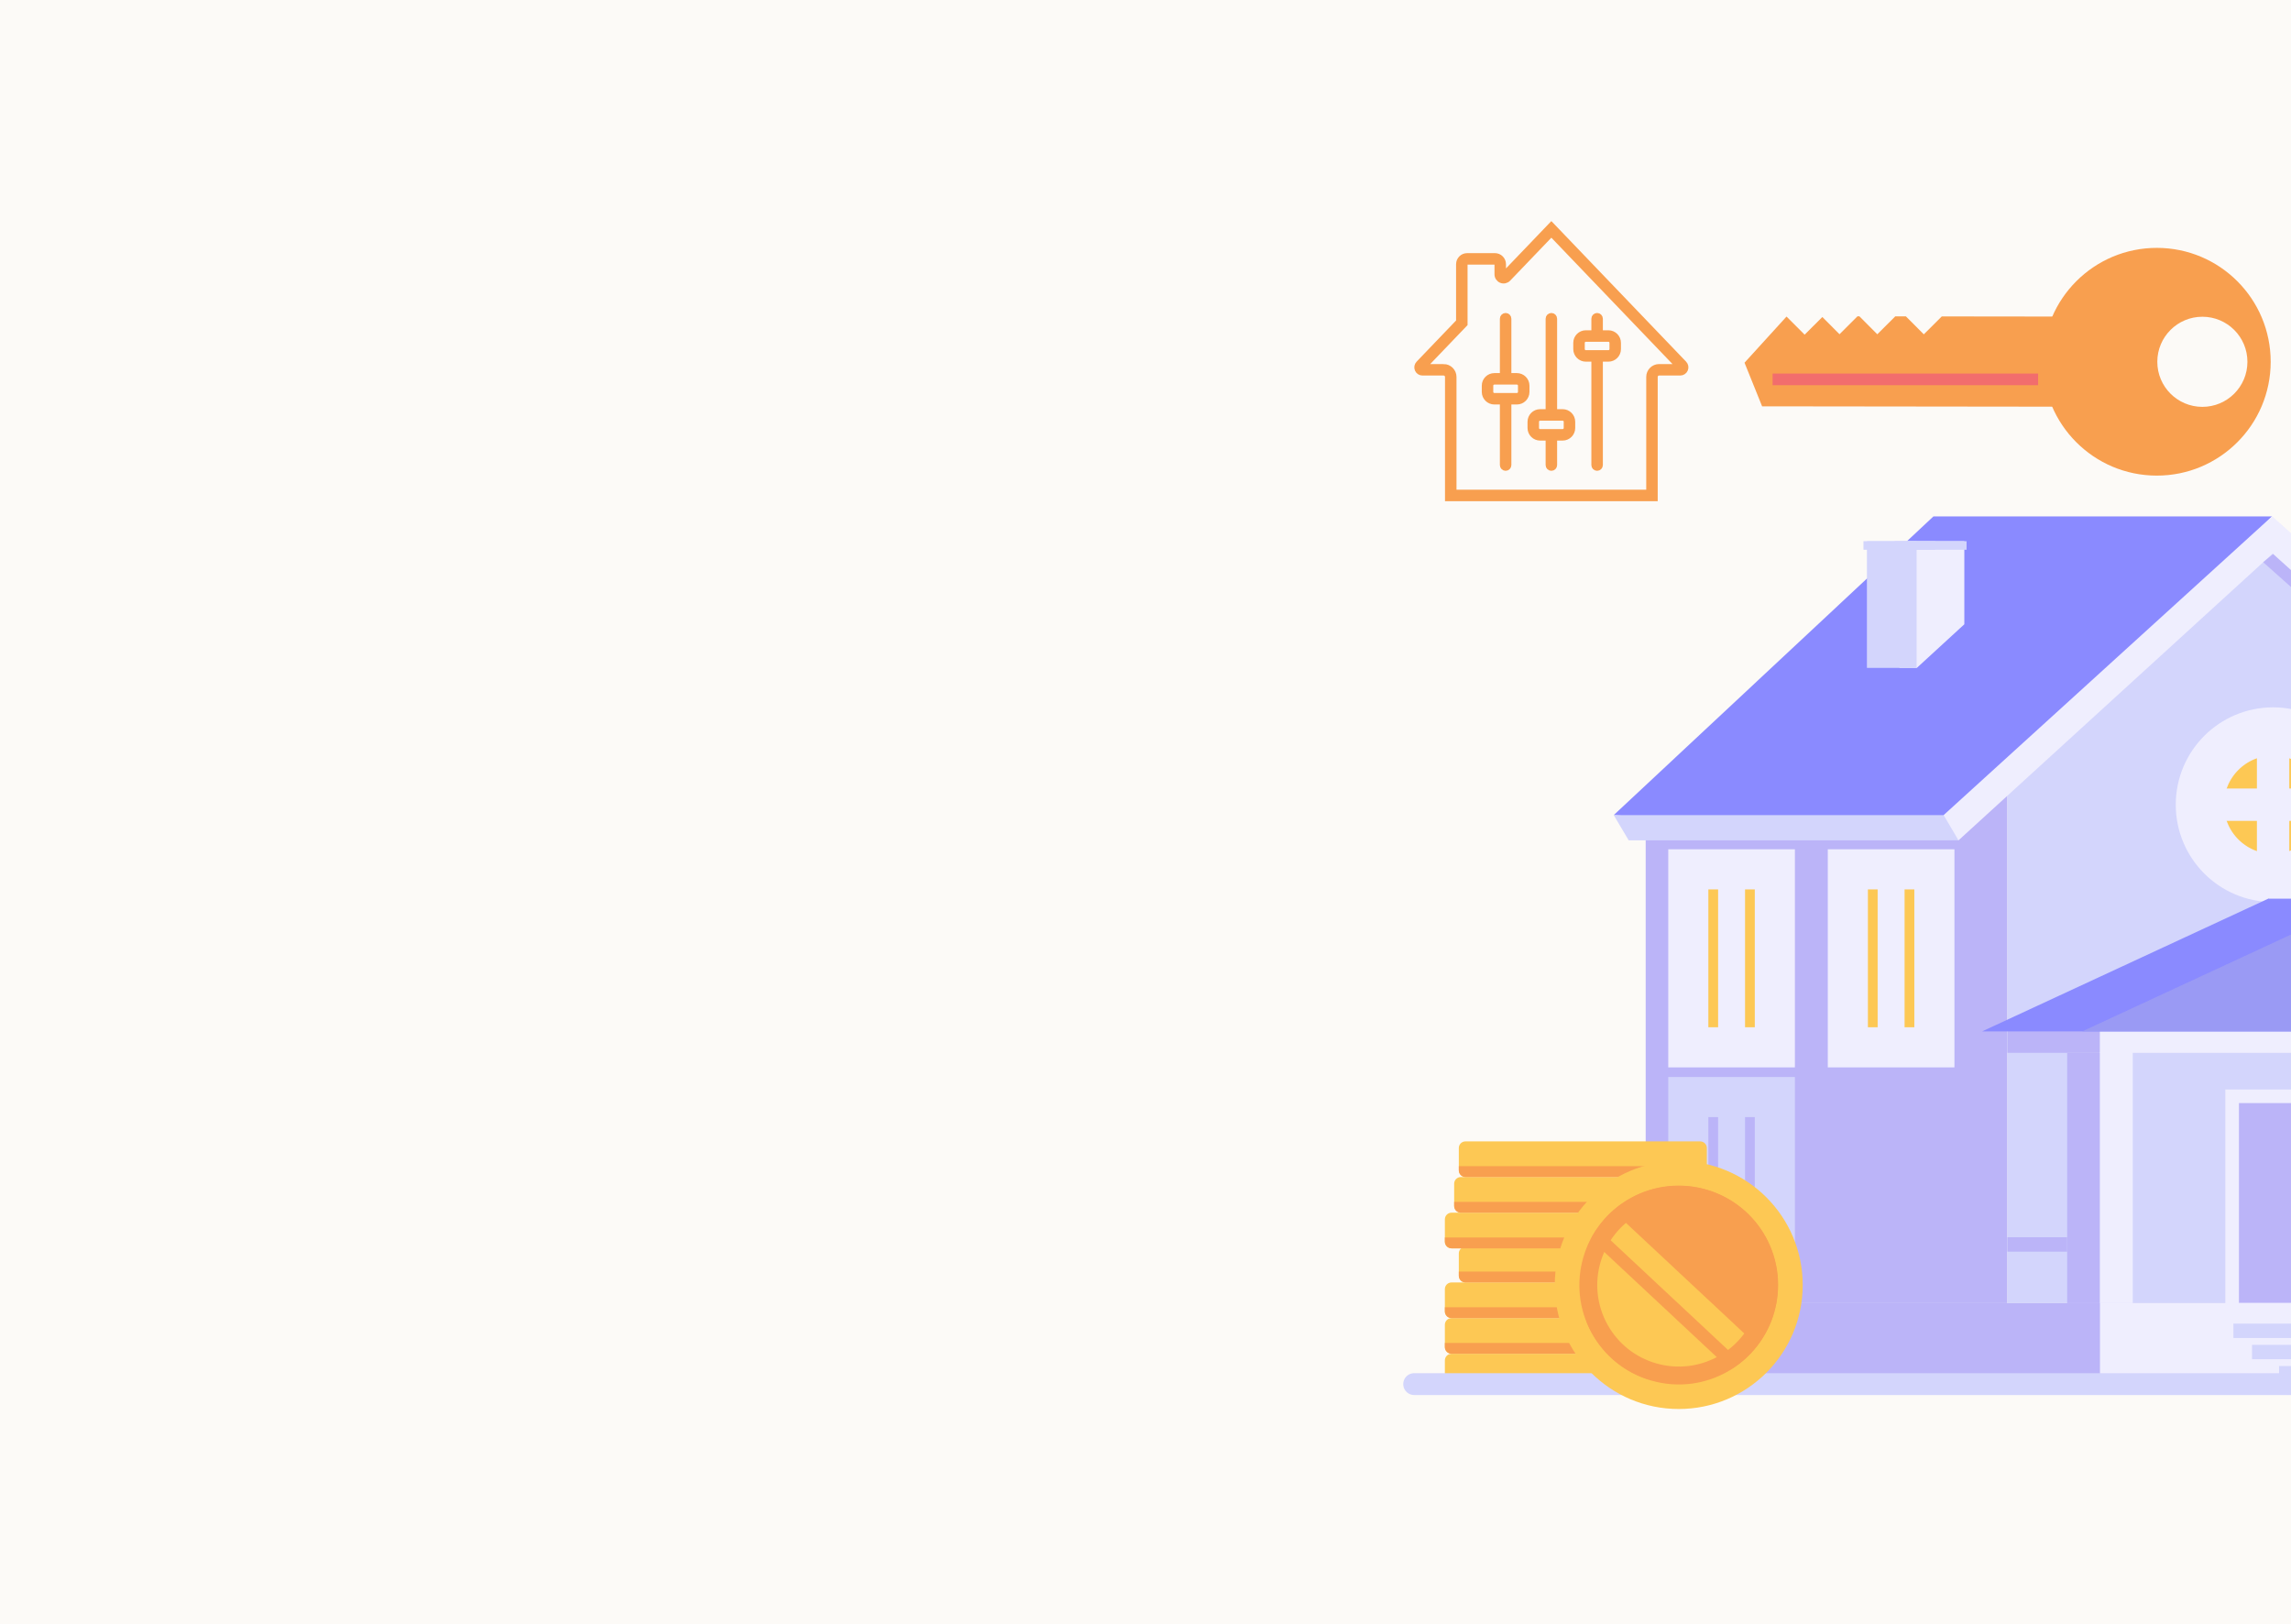 <?xml version="1.0" encoding="utf-8"?>
<!-- Generator: Adobe Illustrator 16.0.0, SVG Export Plug-In . SVG Version: 6.00 Build 0)  -->
<!DOCTYPE svg PUBLIC "-//W3C//DTD SVG 1.1//EN" "http://www.w3.org/Graphics/SVG/1.1/DTD/svg11.dtd">
<svg version="1.1" id="Calque_1" xmlns="http://www.w3.org/2000/svg" xmlns:xlink="http://www.w3.org/1999/xlink" x="0px" y="0px"
	 width="419px" height="297px" viewBox="0 0 419 297" enable-background="new 0 0 419 297" xml:space="preserve">
<rect x="-37" y="-749" fill="#FCFAF7" width="543" height="1434"/>
<g>
	<g>
		<path fill="none" stroke="#E4E4F9" stroke-width="14.143" stroke-linecap="round" stroke-miterlimit="10" d="M292.782,255.846"/>
		<rect x="300.978" y="143.996" fill="#BBB4F8" width="66.149" height="94.317"/>
		<polygon fill="#8A8AFF" points="415.529,94.434 357.866,153.678 295.133,149.059 353.613,94.434 		"/>
		<rect x="367.127" y="144.198" fill="#D3D5FC" width="97.197" height="94.115"/>
		<polygon fill="#D3D5FC" points="415.529,99.689 367.128,144.586 463.932,144.586 		"/>
		<rect x="367.128" y="238.313" fill="#EFEEFE" width="113.737" height="16.054"/>
		<polygon fill="#D3D5FC" points="358.19,149.059 295.133,149.059 297.873,153.678 358.19,153.678 		"/>
		<polygon fill="#EFEEFE" points="412.298,98.234 473.826,153.678 476.179,149.059 415.56,94.437 		"/>
		<polygon fill="#EFEEFE" points="419.354,97.854 358.19,153.678 355.47,149.059 415.529,94.434 		"/>
		<rect x="367.128" y="188.53" fill="#BBB4F8" width="16.934" height="4.005"/>
		<rect x="384.062" y="188.53" fill="#EFEEFE" width="96.804" height="4.005"/>
		
			<rect x="309.622" y="200.764" fill="#BBB4F8" stroke="#D3D5FC" stroke-width="0.529" stroke-miterlimit="10" width="14.979" height="31.896"/>
		<rect x="378.064" y="192.535" fill="#BBB4F8" width="5.997" height="45.778"/>
		<rect x="384.062" y="192.408" fill="#EFEEFE" width="5.997" height="45.905"/>
		<g>
			<g>
				<rect x="408.234" y="200.481" fill="#BBB4F8" width="23.292" height="39.016"/>
				<path fill="#EFEEFE" d="M409.477,201.724h20.808v36.532h-20.808V201.724 M406.992,199.24v2.483v36.532v2.484h2.484h20.808h2.485
					v-2.484v-36.532v-2.483h-2.485h-20.808H406.992L406.992,199.24z"/>
			</g>
		</g>
		<rect x="300.978" y="238.313" fill="#BBB4F8" width="83.084" height="16.054"/>
		
			<line fill="none" stroke="#D3D5FC" stroke-width="2.632" stroke-miterlimit="10" x1="408.464" y1="243.371" x2="446.684" y2="243.371"/>
		
			<line fill="none" stroke="#D3D5FC" stroke-width="2.632" stroke-miterlimit="10" x1="411.875" y1="247.252" x2="450.094" y2="247.252"/>
		
			<line fill="none" stroke="#D3D5FC" stroke-width="2.632" stroke-miterlimit="10" x1="416.814" y1="251.132" x2="455.033" y2="251.132"/>
		<g>
			<g>
				
					<rect x="308.773" y="200.62" fill="none" stroke="#D3D5FC" stroke-width="7.335" stroke-miterlimit="10" width="15.828" height="32.547"/>
				
					<line fill="none" stroke="#D3D5FC" stroke-width="4.924" stroke-miterlimit="10" x1="316.688" y1="200.837" x2="316.688" y2="232.586"/>
			</g>
		</g>
		<rect x="309.622" y="159.125" fill="#FDC854" width="14.979" height="31.894"/>
		<g>
			
				<rect x="308.773" y="158.981" fill="none" stroke="#EFEEFE" stroke-width="7.335" stroke-miterlimit="10" width="15.828" height="32.546"/>
			
				<line fill="none" stroke="#EFEEFE" stroke-width="4.924" stroke-miterlimit="10" x1="316.688" y1="159.197" x2="316.688" y2="190.946"/>
		</g>
		<rect x="338.799" y="159.125" fill="#FDC854" width="14.979" height="31.894"/>
		<g>
			
				<rect x="337.951" y="158.981" fill="none" stroke="#EFEEFE" stroke-width="7.335" stroke-miterlimit="10" width="15.827" height="32.546"/>
			
				<line fill="none" stroke="#EFEEFE" stroke-width="4.924" stroke-miterlimit="10" x1="345.865" y1="159.197" x2="345.865" y2="190.946"/>
		</g>
		<g>
			<polygon fill="#EFEEFE" points="350.57,122.138 347.38,122.138 347.38,98.971 359.256,98.971 359.256,114.164 			"/>
			<rect x="341.442" y="98.971" fill="#D3D5FC" width="9.085" height="23.167"/>
			<rect x="346.521" y="98.971" fill="#D3D5FC" width="13.145" height="1.564"/>
			<rect x="340.808" y="98.971" fill="#D3D5FC" width="13.145" height="1.564"/>
		</g>
		<circle fill="#FDC854" cx="415.726" cy="147.158" r="13.394"/>
		<circle fill="none" stroke="#EFEEFE" stroke-width="8.819" stroke-miterlimit="10" cx="415.726" cy="147.158" r="13.394"/>
		<polyline fill="none" stroke="#EFEEFE" stroke-width="5.921" stroke-miterlimit="10" points="429.119,147.158 415.726,147.158 
			402.332,147.158 		"/>
		
			<line fill="none" stroke="#EFEEFE" stroke-width="5.921" stroke-miterlimit="10" x1="415.726" y1="133.767" x2="415.726" y2="160.553"/>
		<polygon fill="#BBB4F8" points="465.631,146.293 465.212,148.522 413.915,102.818 415.726,101.324 		"/>
		
			<line fill="none" stroke="#BBB4F8" stroke-width="2.632" stroke-miterlimit="10" x1="378.064" y1="227.58" x2="367.128" y2="227.58"/>
		<polygon fill="#8A8AFF" points="414.841,164.344 362.503,188.617 467.178,188.617 		"/>
		<rect x="414.841" y="164.344" fill="#8A8AFF" width="18.312" height="7.337"/>
		<polygon fill="#9A9AF4" points="433.152,164.344 380.815,188.617 485.488,188.617 		"/>
	</g>
	<g>
		<g>
			<path fill="#FDC854" d="M308.395,247.568h-42.929c-0.671,0-1.215,0.545-1.215,1.216v4.09c0,0.671,0.544,1.215,1.215,1.215h42.929
				c0.671,0,1.214-0.544,1.214-1.215v-4.09C309.608,248.113,309.065,247.568,308.395,247.568z"/>
			<path fill="#F89F4F" d="M308.369,254.089h-42.877c-0.686,0-1.241-0.554-1.241-1.239v-0.745h45.357v0.745
				C309.608,253.535,309.055,254.089,308.369,254.089z"/>
		</g>
		<g>
			<path fill="#FDC854" d="M308.395,241.049h-42.929c-0.671,0-1.215,0.544-1.215,1.215v4.091c0,0.671,0.544,1.214,1.215,1.214
				h42.929c0.671,0,1.214-0.543,1.214-1.214v-4.091C309.608,241.593,309.065,241.049,308.395,241.049z"/>
			<path fill="#F89F4F" d="M308.369,247.568h-42.877c-0.686,0-1.241-0.555-1.241-1.24v-0.743h45.357v0.743
				C309.608,247.014,309.055,247.568,308.369,247.568z"/>
		</g>
		<g>
			<path fill="#FDC854" d="M308.395,234.529h-42.929c-0.671,0-1.215,0.544-1.215,1.214v4.091c0,0.671,0.544,1.215,1.215,1.215
				h42.929c0.671,0,1.214-0.544,1.214-1.215v-4.091C309.608,235.073,309.065,234.529,308.395,234.529z"/>
			<path fill="#F89F4F" d="M308.369,241.049h-42.877c-0.686,0-1.241-0.555-1.241-1.24v-0.744h45.357v0.744
				C309.608,240.494,309.055,241.049,308.369,241.049z"/>
		</g>
		<g>
			<path fill="#FDC854" d="M310.945,228.009h-42.929c-0.671,0-1.215,0.543-1.215,1.214v4.091c0,0.671,0.544,1.216,1.215,1.216
				h42.929c0.672,0,1.215-0.545,1.215-1.216v-4.091C312.16,228.552,311.617,228.009,310.945,228.009z"/>
			<path fill="#F89F4F" d="M310.921,234.529h-42.878c-0.687,0-1.241-0.558-1.241-1.241v-0.745h45.358v0.745
				C312.16,233.972,311.604,234.529,310.921,234.529z"/>
		</g>
		<g>
			<g>
				<path fill="#FDC854" d="M308.395,221.771h-42.929c-0.671,0-1.215,0.544-1.215,1.216v4.09c0,0.672,0.544,1.215,1.215,1.215
					h42.929c0.671,0,1.214-0.543,1.214-1.215v-4.09C309.608,222.314,309.065,221.771,308.395,221.771z"/>
			</g>
			<path fill="#F89F4F" d="M308.369,228.291h-42.877c-0.686,0-1.241-0.554-1.241-1.239v-0.745h45.357v0.745
				C309.608,227.737,309.055,228.291,308.369,228.291z"/>
		</g>
		<g>
			<path fill="#FDC854" d="M310.096,215.252h-42.93c-0.67,0-1.214,0.543-1.214,1.213v4.092c0,0.67,0.544,1.214,1.214,1.214h42.93
				c0.671,0,1.215-0.544,1.215-1.214v-4.092C311.311,215.795,310.767,215.252,310.096,215.252z"/>
			<path fill="#F89F4F" d="M310.068,221.771h-42.876c-0.686,0-1.24-0.555-1.24-1.239v-0.742h45.358v0.742
				C311.311,221.216,310.755,221.771,310.068,221.771z"/>
		</g>
		<g>
			<path fill="#FDC854" d="M310.945,208.73h-42.929c-0.671,0-1.215,0.544-1.215,1.215v4.091c0,0.671,0.544,1.216,1.215,1.216h42.929
				c0.672,0,1.215-0.545,1.215-1.216v-4.091C312.16,209.274,311.617,208.73,310.945,208.73z"/>
			<path fill="#F89F4F" d="M310.921,215.252h-42.878c-0.687,0-1.241-0.555-1.241-1.241v-0.744h45.358v0.744
				C312.16,214.697,311.604,215.252,310.921,215.252z"/>
		</g>
	</g>
	
		<line fill="none" stroke="#D3D5FC" stroke-width="4" stroke-linecap="round" stroke-miterlimit="10" x1="493.431" y1="253.115" x2="258.639" y2="253.115"/>
	<g>
		<g>
			<g>
				<g>
					<path fill="#F89F4F" d="M415.284,66.18c0.014-11.502-9.299-20.836-20.798-20.85c-11.5-0.016-20.836,9.297-20.848,20.799
						c-0.014,11.5,9.297,20.834,20.797,20.848S415.271,77.678,415.284,66.18z M402.78,74.404c-4.552-0.006-8.236-3.699-8.23-8.25
						c0.005-4.551,3.7-8.236,8.25-8.23c4.551,0.004,8.237,3.697,8.231,8.25C411.025,70.725,407.332,74.41,402.78,74.404z"/>
				</g>
			</g>
			<g>
				<path fill="#F89F4F" d="M351.846,61.141l-3.274-3.281c-0.649-0.002-1.302-0.002-1.95-0.004l-3.283,3.275l-3.273-3.283
					c-0.119,0-0.236,0-0.354,0l-3.282,3.275l-3.141-3.15l-3.239,3.23l-3.311-3.314c-2.56,2.813-5.121,5.627-7.684,8.441
					c1.071,2.66,2.145,5.318,3.217,7.979c21.845,0.025,43.688,0.051,65.534,0.078c0.008-5.494,0.015-10.988,0.021-16.482
					c-10.898-0.012-21.798-0.025-32.697-0.039L351.846,61.141z"/>
			</g>
			<rect x="324.189" y="68.315" fill="#F26D6D" width="48.559" height="2.125"/>
		</g>
	</g>
	<g>
		<g>
			<path fill="#F89F4F" stroke="#F89F4F" stroke-miterlimit="10" d="M266.802,58.811V48.316c0-0.842,0.684-1.525,1.525-1.525h5.077
				c0.841,0,1.525,0.684,1.525,1.525v1.855c0,0.016,0,0.045,0.04,0.061c0.041,0.016,0.061-0.006,0.07-0.016l8.688-9.063l0.211,0.219
				l24.08,25.117c0.276,0.289,0.354,0.713,0.196,1.08c-0.156,0.369-0.517,0.605-0.916,0.605h-3.864c-0.416,0-0.756,0.34-0.756,0.756
				v22.223h-13.287h-24.614V68.932c0-0.416-0.339-0.756-0.756-0.756h-3.864c-0.399,0-0.759-0.236-0.916-0.605
				c-0.157-0.367-0.08-0.791,0.197-1.08L266.802,58.811z M264.022,67.076c1.023,0,1.856,0.832,1.856,1.855v21.121h35.701V68.932
				c0-1.023,0.832-1.855,1.855-1.855h3.621l-23.328-24.332l-7.894,8.234c-0.332,0.346-0.832,0.453-1.275,0.275
				c-0.443-0.18-0.73-0.604-0.73-1.082v-1.855c0-0.234-0.19-0.426-0.425-0.426h-5.077c-0.235,0-0.426,0.191-0.426,0.426v10.936
				l-7.499,7.824H264.022z M288.235,62.697c0-0.992,0.808-1.799,1.8-1.799h1.51v-2.611c0-0.305,0.247-0.551,0.551-0.551
				s0.551,0.246,0.551,0.551v2.611h1.51c0.992,0,1.799,0.807,1.799,1.799v1.143c0,0.992-0.807,1.799-1.799,1.799h-1.51v19.41
				c0,0.303-0.247,0.549-0.551,0.549s-0.551-0.246-0.551-0.549v-19.41h-1.51c-0.992,0-1.8-0.807-1.8-1.799V62.697z M289.337,63.84
				c0,0.387,0.313,0.699,0.698,0.699h4.121c0.386,0,0.698-0.313,0.698-0.699v-1.143c0-0.385-0.313-0.697-0.698-0.697h-4.121
				c-0.386,0-0.698,0.313-0.698,0.697V63.84z M281.668,75.328h1.511V58.287c0-0.305,0.246-0.551,0.55-0.551
				c0.305,0,0.551,0.246,0.551,0.551v17.041h1.511c0.992,0,1.799,0.809,1.799,1.799v1.145c0,0.99-0.807,1.799-1.799,1.799h-1.511
				v4.979c0,0.303-0.246,0.549-0.551,0.549c-0.304,0-0.55-0.246-0.55-0.549V80.07h-1.511c-0.991,0-1.799-0.809-1.799-1.799v-1.145
				C279.869,76.137,280.677,75.328,281.668,75.328z M280.97,78.271c0,0.385,0.313,0.697,0.698,0.697h4.122
				c0.385,0,0.698-0.313,0.698-0.697v-1.145c0-0.385-0.313-0.697-0.698-0.697h-4.122c-0.385,0-0.698,0.313-0.698,0.697V78.271z
				 M273.301,68.729h1.512V58.287c0-0.305,0.246-0.551,0.55-0.551s0.551,0.246,0.551,0.551v10.441h1.51c0.992,0,1.8,0.807,1.8,1.799
				v1.145c0,0.99-0.808,1.799-1.8,1.799h-1.51v11.578c0,0.303-0.247,0.549-0.551,0.549s-0.55-0.246-0.55-0.549V73.471h-1.512
				c-0.991,0-1.798-0.809-1.798-1.799v-1.145C271.503,69.535,272.31,68.729,273.301,68.729z M272.603,71.672
				c0,0.385,0.314,0.697,0.698,0.697h4.122c0.386,0,0.699-0.313,0.699-0.697v-1.145c0-0.385-0.313-0.697-0.699-0.697h-4.122
				c-0.384,0-0.698,0.313-0.698,0.697V71.672z"/>
		</g>
	</g>
</g>
<g>
	<circle fill="#FDC854" cx="307.025" cy="234.997" r="22.673"/>
	<g>
		<circle fill="#F89F4F" cx="307.025" cy="234.996" r="18.137"/>
	</g>
	<polygon fill="#FDC854" points="285.381,237.304 290.893,226.613 316.936,250.945 305.147,255.771 	"/>
	
		<rect x="304.652" y="217.216" transform="matrix(-0.683 0.731 -0.731 -0.683 687.959 171.463)" fill="#FDC854" width="4.231" height="35.641"/>
	<g>
		<g>
			<path fill="#F89F4F" d="M302,252.467c-4.667-1.34-8.532-4.421-10.882-8.671c-4.853-8.771-1.665-19.854,7.106-24.708
				c8.771-4.851,19.857-1.662,24.708,7.108c4.854,8.771,1.664,19.856-7.107,24.707c-1.999,1.107-4.145,1.814-6.339,2.115
				C307.012,253.356,304.471,253.18,302,252.467z M299.809,221.953c-7.194,3.979-9.807,13.067-5.827,20.26l0,0
				c1.925,3.484,5.097,6.009,8.922,7.111c3.827,1.1,7.853,0.645,11.339-1.283c7.191-3.979,9.808-13.067,5.827-20.261
				c-3.063-5.537-9.157-8.362-15.082-7.552C303.219,220.471,301.465,221.037,299.809,221.953z"/>
		</g>
	</g>
</g>
</svg>
